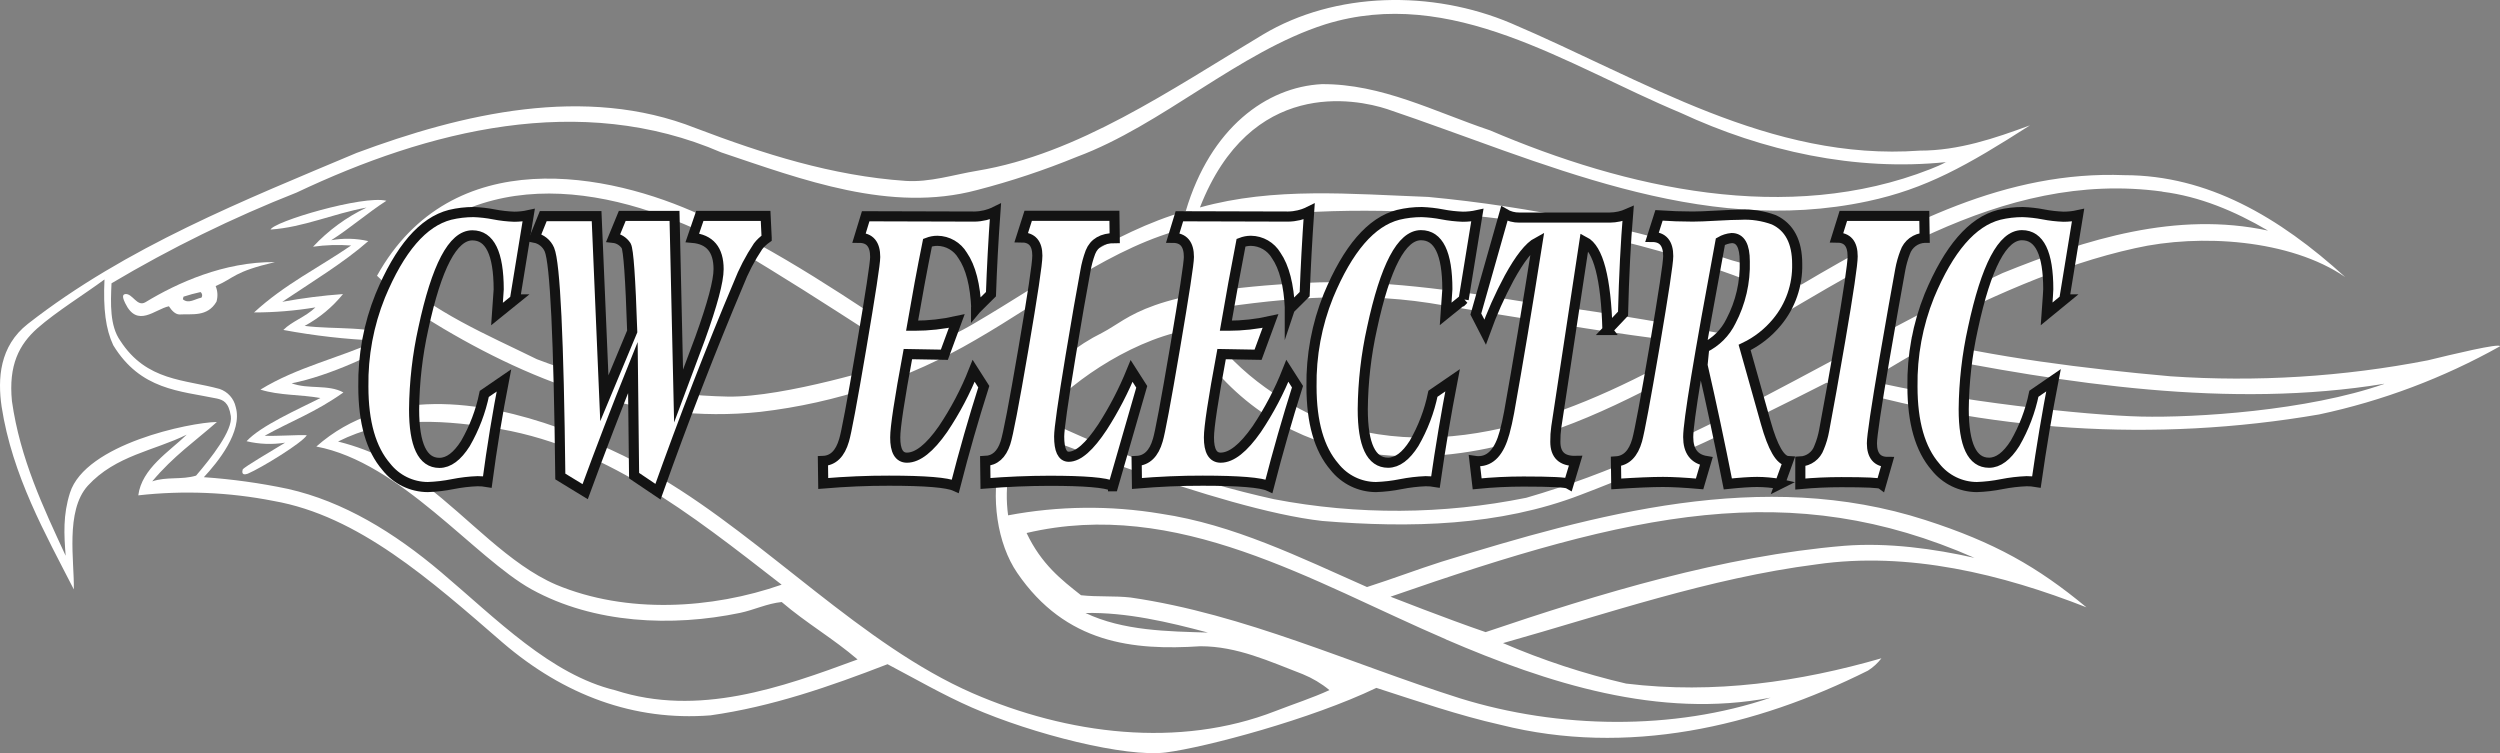 <?xml version="1.0" encoding="UTF-8"?><svg id="a" xmlns="http://www.w3.org/2000/svg" viewBox="0 0 494.09 148.85"><rect x="0" y="0" width="494.09" height="148.85" fill="#808080" stroke="none"/><defs><style>.d,.e{fill:#fff;fill-rule:evenodd;}.e{stroke:#131313;stroke-miterlimit:10;stroke-width:2px;}</style></defs><g id="b"><g id="c"><path class="d" d="M53.45,45.37c6.56-.44,12.28-3.12,19-4.35-3.98,1.89-7.57,4.52-10.58,7.74,2.49-.35,5.01-.43,7.52-.24-6.41,4.4-13.13,7.66-19.18,13.23,4.06,0,8.12-.33,12.13-1-2,1.94-4.58,2.69-6.34,4.46,6.13,1.14,12.33,1.85,18.56,2.11-7.58,3.46-15.79,5.2-23.09,9.68,3.79,1.2,7.95,.94,11.85,1.67-4.63,2.33-11.79,5.49-14.59,8.53,2.5,.6,5.09,.69,7.62,.29-2.82,1.74-7.95,4.7-8.38,5.29-.34,1.21,.53,1,1,.84,2.73-1.17,10.78-6.11,11.67-7.61-2.15-.09-5.82,.22-8.33,.11,5.15-2.86,10.05-4.63,15.56-8.56-3-1.65-7-.57-10.23-1.81,7.12-1.35,18.07-6.24,20.94-9-5.32-2.45-12.26-1.56-18.37-2.34,2.92-1.58,5.49-3.71,7.58-6.29-4.02,.29-8.03,.8-12,1.53,5.71-3.83,12.33-7.86,17-12-2.41-.55-4.9-.61-7.33-.17,3.63-2.3,7.32-5.5,10.91-7.8-4.55-1.16-22.51,4.16-22.91,5.73v-.04Z"/><path class="d" d="M35.5,62.15c2.48-.15,5.48,.53,7.28-2.52,.3-1.02,.25-2.11-.16-3.09,3.82-1.66,3.48-2.8,11.73-4.74-10.08-.1-19.37,4.14-25.61,7.93-1.67,1-2.54-1.8-4-1.61-.77,.1-.31,1.13,0,1.79,2.4,5,5.87,1.2,8.64,.62,.58,.89,1.28,1.6,2.09,1.62h.03Zm.65-3c0-.23,.11-.34,.12-.52,1.1-.36,2.23-.66,3.36-.91,.35,.26,.43,.76,.17,1.11-1.29,.25-2.52,1.28-3.65,.33h0Z"/><path class="d" d="M249.57,6.85c-18.38,11-36.52,23.6-56.45,26.9-4.66,.77-9.34,2.32-14.16,2-14.51-1-28.11-5.35-41.48-10.43-21.85-8.65-46.19-2.85-67,4.9C48.34,39.55,24.98,48.8,5.52,64-.13,68.41-.48,74.88,.32,80.37c2.11,13.63,8.66,25.16,14.27,36.12,.13-5.49-1.74-15.49,2.76-20.49,5.5-6,13.15-6.92,19.56-10.1-3.46,3.36-8.89,6.67-9.58,12,8.91-1,17.92-.63,26.71,1.1,16.81,2.94,31,15.61,45.3,28,12.14,10.41,26,15.55,41.07,14.38,12.11-1.71,23.61-5.7,35-10.11,5.54,2.92,11,6.08,16.69,8.57,12.09,5.29,30.41,9.89,38.32,8.87s28.71-6.57,41.6-12.76c8.16,2.63,16.24,5.43,24.59,7.31,24.93,6.27,50.27,.43,72.56-10.72,1.03-.65,1.93-1.47,2.67-2.44-16.07,4.64-33,7.12-50.46,5-8.33-1.94-16.47-4.62-24.33-8,20.51-5.77,40.66-12.83,61.95-15.56,18.16-2.62,36.69,1.94,53.36,8.49-9.65-8-18.14-12.84-31.87-17.26-32.25-10.41-65.22-1.09-95.6,8.25-4.92,1.57-9.13,3.2-14.72,5-13.32-5.89-26.42-12.36-40.74-14.49-10-1.67-20.22-1.56-30.19,.32-.8-5.8,.22-11.7,2.92-16.89,.22-.23,38.74,15.73,59.17,18,17.46,1.44,35,1,51-5.14,16.51-6.24,32.65-14.04,48.65-22.18,31.51,9.71,64.86,11.86,97.35,6.27,12.53-2.67,24.58-7.21,35.76-13.47,.08-.7-9.67,1.65-14.25,2.77-16.74,3.26-33.84,4.32-50.86,3.16-17.34-1.55-34.31-3.68-51.23-7.73,14.75-7.64,29.29-14.3,44.23-17.59,12.85-2.91,30.66-1.74,41.52,5.71-13.12-11.94-27.24-20.12-43.6-20.14-23.32-.93-43.76,9.73-63.88,21.63-4.71-1.21-9-3.64-13.74-4.8-19.47-6.39-39.6-10.6-60-12.53-15.26-.57-30.5-2-45.13,2.08,10-25.61,30.72-21.49,37-19.44,30.5,10.29,61.59,25.36,95,18.21,11.45-2.45,19.55-7,32.05-15-7,2.58-14.09,5-21.79,5-29.58,2.13-54.54-14-80.78-25.18-15.58-6.59-34.74-6.3-49.06,2.26ZM42.83,83.4c-5.29,.09-25.94,4.35-29,14-1.39,4.34-1.19,8.24-.85,12.44-4.4-9.5-9-19.16-10.62-30.55-.71-7.18,1.45-11.21,5-14.39,3.83-3.36,9.32-6.73,13.29-9.67-.28,5.84,.25,9.85,1.73,13,5.41,8.86,13.11,9,20.51,10.54,1.16,.28,2.31,.67,2.73,3.47s-3.88,8.26-6.87,11.76c-2.81,.87-5.86,.16-8.67,1.14,4.18-5,8.55-8,12.75-11.71v-.03Zm347.43,26.86c-8-1.81-17.11-3.07-25.78-2.39-23.9,2-48.32,9.42-70.87,17.06-8-2.74-18.76-7-18.8-7,48.09-16.73,79-23.68,115.45-7.66h0Zm-104.52,16.1c20.18,8.69,42.17,15.75,64.21,11.52-19.26,6.56-41.93,6.17-61.37,.14-21.64-6.84-42.49-16.63-65.13-19.93-3.2-.36-6.59-.09-9.8-.45-3.88-3.06-7.83-6.12-10.76-12.3,29.81-7,56.54,9.7,82.85,21v.02Zm-47-1.34c-7.85-.24-16.76-.32-24.21-3.87,8.07-.17,16.34,1.77,24.21,3.87Zm232.43-49.13c-15.19,5.31-37.29,6.69-48,6.44s-36.75-3-54.26-7.22c3.19-1.39,6.3-3.53,9.45-5.26,29.95,6,62.41,11,92.82,6v.04Zm-43.82-38c7.4,.93,14.3,3.82,20.9,7.69-18.1-3.9-35.95,1.7-52.45,8.38-31.42,14.61-61.42,35-94.16,44.42-16.44,3.33-33.38,3.43-49.86,.28-15.96-3.55-31.45-8.96-46.15-16.12,4.84-6.07,16.9-14.9,28.76-17.27,17.39,28.48,46.58,26.72,62.74,22.61,15.22-3.32,29.22-11.28,43.37-18.88,27.63-15.63,54.53-35.53,86.85-31.14v.03Zm-190.83,23.64c14.84-2.46,30.55-4,45.94-1.65,17.77,2.91,35.51,5.99,53.51,8.11-22.74,13-50,25-75.81,14.46-9-4.16-18.55-11.13-23.64-20.92Zm148.17-29.54c-1.03,.55-2.1,1.03-3.19,1.44-28.22,11.08-60.07,3.84-87-7.66-11-3.69-21.44-9.22-33.28-9.14-10.91,.57-22,8.65-26.87,25.09-14.58,4.17-27.82,14-41.48,22-3.35,2-6.82,3.62-10.26,5.23-14.47-9.7-28.87-19.52-44.1-26.45-18-8.32-49.17-14.65-64,12,2.93,2.84,6.01,5.54,9.21,8.07,20.38,12.75,42.67,21.38,66.54,18.83,15-1.74,29.48-6.58,42.51-14.21,13.89-8,27.12-18.62,42.13-22.21,16.47-3.53,33.76-3.87,51.14-2.78,20.61,1.51,40.87,6.07,60.14,13.53,2.17,.77,4.25,1.78,6.2,3-5.18,2.55-9,5.31-13.16,7-12.54-2.39-25.56-4.5-37.85-6.06-14.1-2.3-28.66-4.48-43.2-3.77-31.63,1.55-34.68,6.94-40.34,9.87-9.93,4.93-17.26,13.89-20.12,24.6-2,8-.6,17.11,3.33,22.85,9.57,14,22.93,15.37,36.21,14.5,7.26,0,13.65,3,20.22,5.52,1.91,.78,3.69,1.84,5.28,3.15-3.38,1.55-6.88,2.67-10.65,4.13-19.13,7.47-41.13,4.63-59.9-3.53-21.74-9.5-40.69-30.08-61.55-42.49v-.11c-6.45-4.46-13.39-7-20.26-9.84-15.25-5.46-34.31-8.28-47.87,3.7,16.62,3.13,31.31,22,42.53,28.22,12.38,6.83,27.84,7.44,41.2,4.66,2.77-.58,5.36-1.86,8.24-2.15,4.9,4.19,10.11,7.16,15,11.35-15.16,5.6-31.5,11.4-47.89,6.09-12.77-3.09-23.39-14-34.4-23.32-9.34-7.91-19.35-14-30.26-16.47-5.49-1.16-11.05-1.93-16.65-2.32,2.73-2.94,7.69-9,6.3-13.87-.36-1.67-1.57-3.02-3.18-3.57-6.88-1.9-14.44-1.49-19.63-9.52-2.1-2.96-1.92-7.36-1.74-11.36,11.69-6.95,23.93-12.95,36.59-17.94,26-12.29,56-20,83.92-7.93,16,5.37,33.45,12,50.5,7.45,6.74-1.74,13.35-3.94,19.79-6.58,16.86-6.26,32-20.74,49.07-26.18,25-7.77,47.8,8.12,70.23,17.48,16.34,7.59,34.51,11.61,52.55,9.74v-.04Zm-205.72,38.27c-.98,.87-2.15,1.5-3.41,1.84,.11,0-20.48,6.48-31.72,6.28-12.91-.26-25.68-2.76-37.74-7.39-9.98-4.92-20.13-9.06-29.22-17.3,.94-2.37,2.72-3.72,4.14-5.38,20.39-17.83,48.16-8.92,68.62,3.36l2.27,1.38c9.06,5.54,18.06,11.46,27.06,17.21h0Zm-24.48,45.29c-13.79,4.82-30.64,5.84-44.59,0-9.29-4-17.2-13.12-25.81-19.63-5.1-3.86-9.68-6.73-17.28-8.66,9.73-4.85,19.32-4.37,30.1-2.79,22.2,3.25,39.43,17,57.58,31.09h0Z"/><path class="e" d="M101.77,59.17l2.72-16.65c-.95,.21-1.91,.31-2.88,.31-1.34-.05-2.68-.2-4-.46s-2.66-.41-4-.46c-1.57,0-3.14,.18-4.67,.55-5.33,1.37-9.93,6.7-13.79,16-2.3,5.7-3.43,11.8-3.34,17.94,0,7.07,1.51,12.35,4.54,15.86,1.98,2.51,5,3.99,8.2,4,1.65-.06,3.3-.25,4.92-.58,1.62-.32,3.27-.52,4.92-.58,.64,0,1.29,.05,1.92,.16,.91-6.84,2.01-13.53,3.28-20.07l-3.88,2.66c-.71,3.45-1.97,6.76-3.73,9.81-1.61,2.54-3.32,3.82-5.14,3.82-3.33,0-5-3.53-5-10.58,.05-5.38,.66-10.75,1.83-16,2.63-12.25,5.85-18.38,9.68-18.39,3.47,0,5.2,3.56,5.21,10.69,0,.24-.11,1.86-.33,4.86l3.58-2.89h-.04Z"/><path class="e" d="M151.52,47l-.21-4.33h-13l-1.48,4.33c3.46,.29,5.19,2.35,5.19,6.19,0,2.37-1.22,6.93-3.65,13.68-.95,2.52-2.37,6.32-4.26,11.39l-.8-35.59h-10.33l-1.78,4.33c1.04,.11,1.97,.69,2.55,1.56,.45,.75,.85,6.4,1.2,16.94l-5.51,13.21-1.53-36h-10.54l-1.72,4.26c1.31,.25,2.42,1.14,2.94,2.37,1.12,2.67,1.84,17.61,2.15,44.83l4.91,3c3.07-8.37,6.21-16.55,9.43-24.55l.24,21.38,4.72,3.18c5.21-14.61,10.5-28.27,15.88-41,1.02-2.63,2.33-5.15,3.9-7.5,.48-.62,1.06-1.16,1.7-1.61v-.07Z"/><path class="e" d="M192.91,61.06l2.94-2.92c.18-5.17,.47-10.62,.88-16.34-1.29,.64-2.7,.98-4.13,1l-21.51-.06-1.3,4.26c2.12,0,3.18,1.27,3.18,3.79,0,1.23-.92,7.23-2.75,18-1.83,10.77-2.97,16.84-3.4,18.21-.77,2.67-2.17,4.03-4.18,4.1l.06,4.45c4.42-.37,8.75-.56,13-.55,7.17,0,11.53,.36,13.1,1.08,1.74-6.79,3.62-13.35,5.63-19.66l-2-3.13c-1.6,4.05-3.64,7.92-6.07,11.53-2.61,3.75-5,5.63-7.11,5.63-1.55,0-2.33-1.33-2.32-4,0-2,.83-7.49,2.5-16.47l7.21,.13,2.45-6.66c-2.75,.61-5.55,.92-8.37,.92h-.46c.95-5.54,1.96-11.01,3.05-16.41,.62-.24,1.28-.37,1.94-.37,2.06,.02,3.95,1.12,5,2.89,1.6,2.32,2.5,5.83,2.71,10.52l-.05,.06Z"/><path class="e" d="M219.98,96.11l5.67-19.66-2-3.13c-1.57,3.86-3.49,7.57-5.75,11.08-2.58,3.91-4.81,5.86-6.68,5.87-1.26,0-1.89-1.33-1.89-4,0-1.48,.75-6.78,2.26-15.9,1.2-7.22,2.17-12.81,2.92-16.78,.21-1.28,.55-2.53,1-3.74,.75-1.86,2.35-2.79,4.8-2.79l-.06-4.41h-17.04l-1.36,4.26c2.12,0,3.17,1.21,3.17,3.63,0,1.54-.92,7.71-2.77,18.51-1.85,10.8-3.03,16.96-3.54,18.48-.75,2.3-2.08,3.49-4,3.57l.06,4.45c4.28-.35,8.49-.52,12.63-.53,6.95,0,11.15,.35,12.58,1.06v.03Z"/><path class="e" d="M254.91,61.06l2.94-2.92c.19-5.17,.48-10.62,.88-16.34-1.29,.64-2.7,.98-4.13,1l-21.51-.06-1.3,4.26c2.12,0,3.18,1.27,3.18,3.79,0,1.23-.92,7.23-2.75,18-1.83,10.77-2.97,16.84-3.4,18.21-.76,2.65-2.16,4-4.18,4.1l.06,4.45c4.42-.37,8.75-.56,13-.55,7.18,0,11.55,.36,13.1,1.08,1.75-6.79,3.63-13.35,5.63-19.66l-2-3.13c-1.6,4.05-3.63,7.91-6.06,11.53-2.62,3.75-4.99,5.63-7.12,5.63-1.55,0-2.33-1.33-2.32-4,0-2,.83-7.49,2.5-16.47l7.21,.13,2.45-6.66c-2.75,.61-5.55,.92-8.37,.92h-.45c.95-5.54,1.95-11.01,3-16.41,.62-.24,1.28-.37,1.95-.37,2.06,.02,3.95,1.12,5,2.89,1.6,2.32,2.5,5.83,2.71,10.52l-.02,.06Z"/><path class="e" d="M289.27,59.17l2.71-16.65c-.95,.21-1.91,.31-2.88,.31-1.36-.05-2.71-.2-4.05-.46-1.34-.26-2.7-.41-4.06-.46-1.57,0-3.14,.18-4.66,.55-5.33,1.37-9.93,6.7-13.79,16-2.3,5.7-3.43,11.8-3.34,17.94,0,7.07,1.51,12.35,4.54,15.86,1.98,2.51,5,3.99,8.2,4,1.65-.06,3.3-.25,4.92-.58,1.62-.32,3.26-.51,4.91-.58,.65,0,1.29,.05,1.93,.16,.98-6.85,2.11-13.55,3.38-20.1l-3.88,2.66c-.71,3.45-1.97,6.76-3.73,9.81-1.61,2.54-3.32,3.82-5.14,3.82-3.33,0-5-3.53-5-10.58,.05-5.38,.66-10.75,1.83-16,2.63-12.25,5.85-18.38,9.68-18.39,3.47,0,5.21,3.56,5.21,10.69,0,.24-.11,1.86-.33,4.86l3.58-2.89-.03,.03Z"/><path class="e" d="M317.72,65.22l3.05-3.22c.19-7.58,.53-14.18,1-19.79-1.14,.51-2.38,.78-3.63,.79h-17.83c-1.05,.02-2.09-.25-3-.79l-5.63,19.86,1.83,3.56c1.32-3.68,2.91-7.25,4.76-10.69,2.1-3.84,3.97-6.2,5.6-7.07-2,12.67-3.87,23.88-5.62,33.65-.26,1.42-.56,2.75-.9,4-1.02,3.75-2.74,5.63-5.15,5.63-.26,0-.53-.02-.79-.06l.53,4.53c3.05-.3,6.1-.45,9.15-.45,5.45,0,8.43,.15,8.94,.45l1.36-4.53c-2.67,.06-4-1.2-4-3.78-.01-.98,.05-1.95,.19-2.92l5.56-36.65c2.74,1.42,4.26,7.23,4.55,17.44l.03,.04Z"/><path class="e" d="M351.76,95.66l1.64-4.53c-1.55-.09-3.02-2.62-4.42-7.6l-4.18-14.86c2.47-1.18,4.65-2.89,6.39-5,2.68-3.22,4.1-7.31,4-11.5,0-4.38-1.54-7.29-4.61-8.73-2.12-.78-4.38-1.13-6.64-1-1,0-2.61,.06-4.7,.18s-3.65,.18-4.7,.18c-2.17,0-4.39-.08-6.66-.23l-1.36,4.26c2.12,0,3.18,1.26,3.18,3.79,0,1.33-.91,7.33-2.72,18-1.79,10.47-2.93,16.59-3.42,18.37-.75,2.66-2.14,4.07-4.19,4.2l.06,4.45c4-.26,7.05-.39,9.23-.39,1.83,0,4.25,.13,7.24,.39l1.33-4.52c-2.39-.39-3.58-1.97-3.58-4.74,0-3,2.12-15.87,6.36-38.62,.69-.4,1.45-.64,2.24-.71,1.72,0,2.58,1.53,2.58,4.6,.12,4.11-.82,8.18-2.73,11.82-1.12,2.3-2.98,4.15-5.28,5.26l-.34,3.44c1.77,7.7,3.43,15.52,5,23.47,2.51-.26,4.44-.39,5.79-.39,1.47,.01,2.95,.14,4.4,.39l.09,.02Z"/><path class="e" d="M380.38,47l-.07-4.33h-16l-1.33,4.27c2.12,0,3.17,1.19,3.17,3.73,0,1.51-.82,7.08-2.47,16.71-1.23,7.17-2.29,13.06-3.16,17.68-.21,1.16-.54,2.3-1,3.39-.56,1.59-2.03,2.68-3.71,2.76v4.45c2.7-.25,5.41-.37,8.1-.37,4.91,0,7.54,.12,7.88,.37l1.25-4.37c-2,0-3.08-1.22-3.08-3.68,0-1.4,.83-6.95,2.48-16.65,1.33-7.7,2.37-13.59,3.12-17.66,.21-1.16,.53-2.29,.95-3.39,.56-1.68,2.1-2.84,3.87-2.91Z"/><path class="e" d="M407.98,59.17l2.72-16.65c-.95,.21-1.91,.31-2.88,.31-1.34-.05-2.68-.2-4-.46-1.34-.26-2.7-.41-4.06-.46-1.57,0-3.14,.18-4.66,.55-5.33,1.37-9.93,6.7-13.8,16-2.29,5.7-3.42,11.8-3.33,17.94,0,7.07,1.51,12.35,4.54,15.86,1.98,2.51,5,3.99,8.2,4,1.65-.06,3.3-.25,4.92-.58,1.62-.32,3.26-.51,4.91-.58,.65,0,1.29,.05,1.93,.16,.98-6.85,2.1-13.55,3.37-20.1l-3.87,2.66c-.71,3.45-1.97,6.76-3.73,9.81-1.61,2.54-3.32,3.82-5.14,3.82-3.33,0-5-3.53-5-10.58,.05-5.38,.66-10.75,1.83-16,2.63-12.25,5.85-18.38,9.68-18.39,3.47,0,5.2,3.56,5.2,10.69,0,.24-.1,1.86-.32,4.86l3.49-2.86Z"/></g></g></svg>